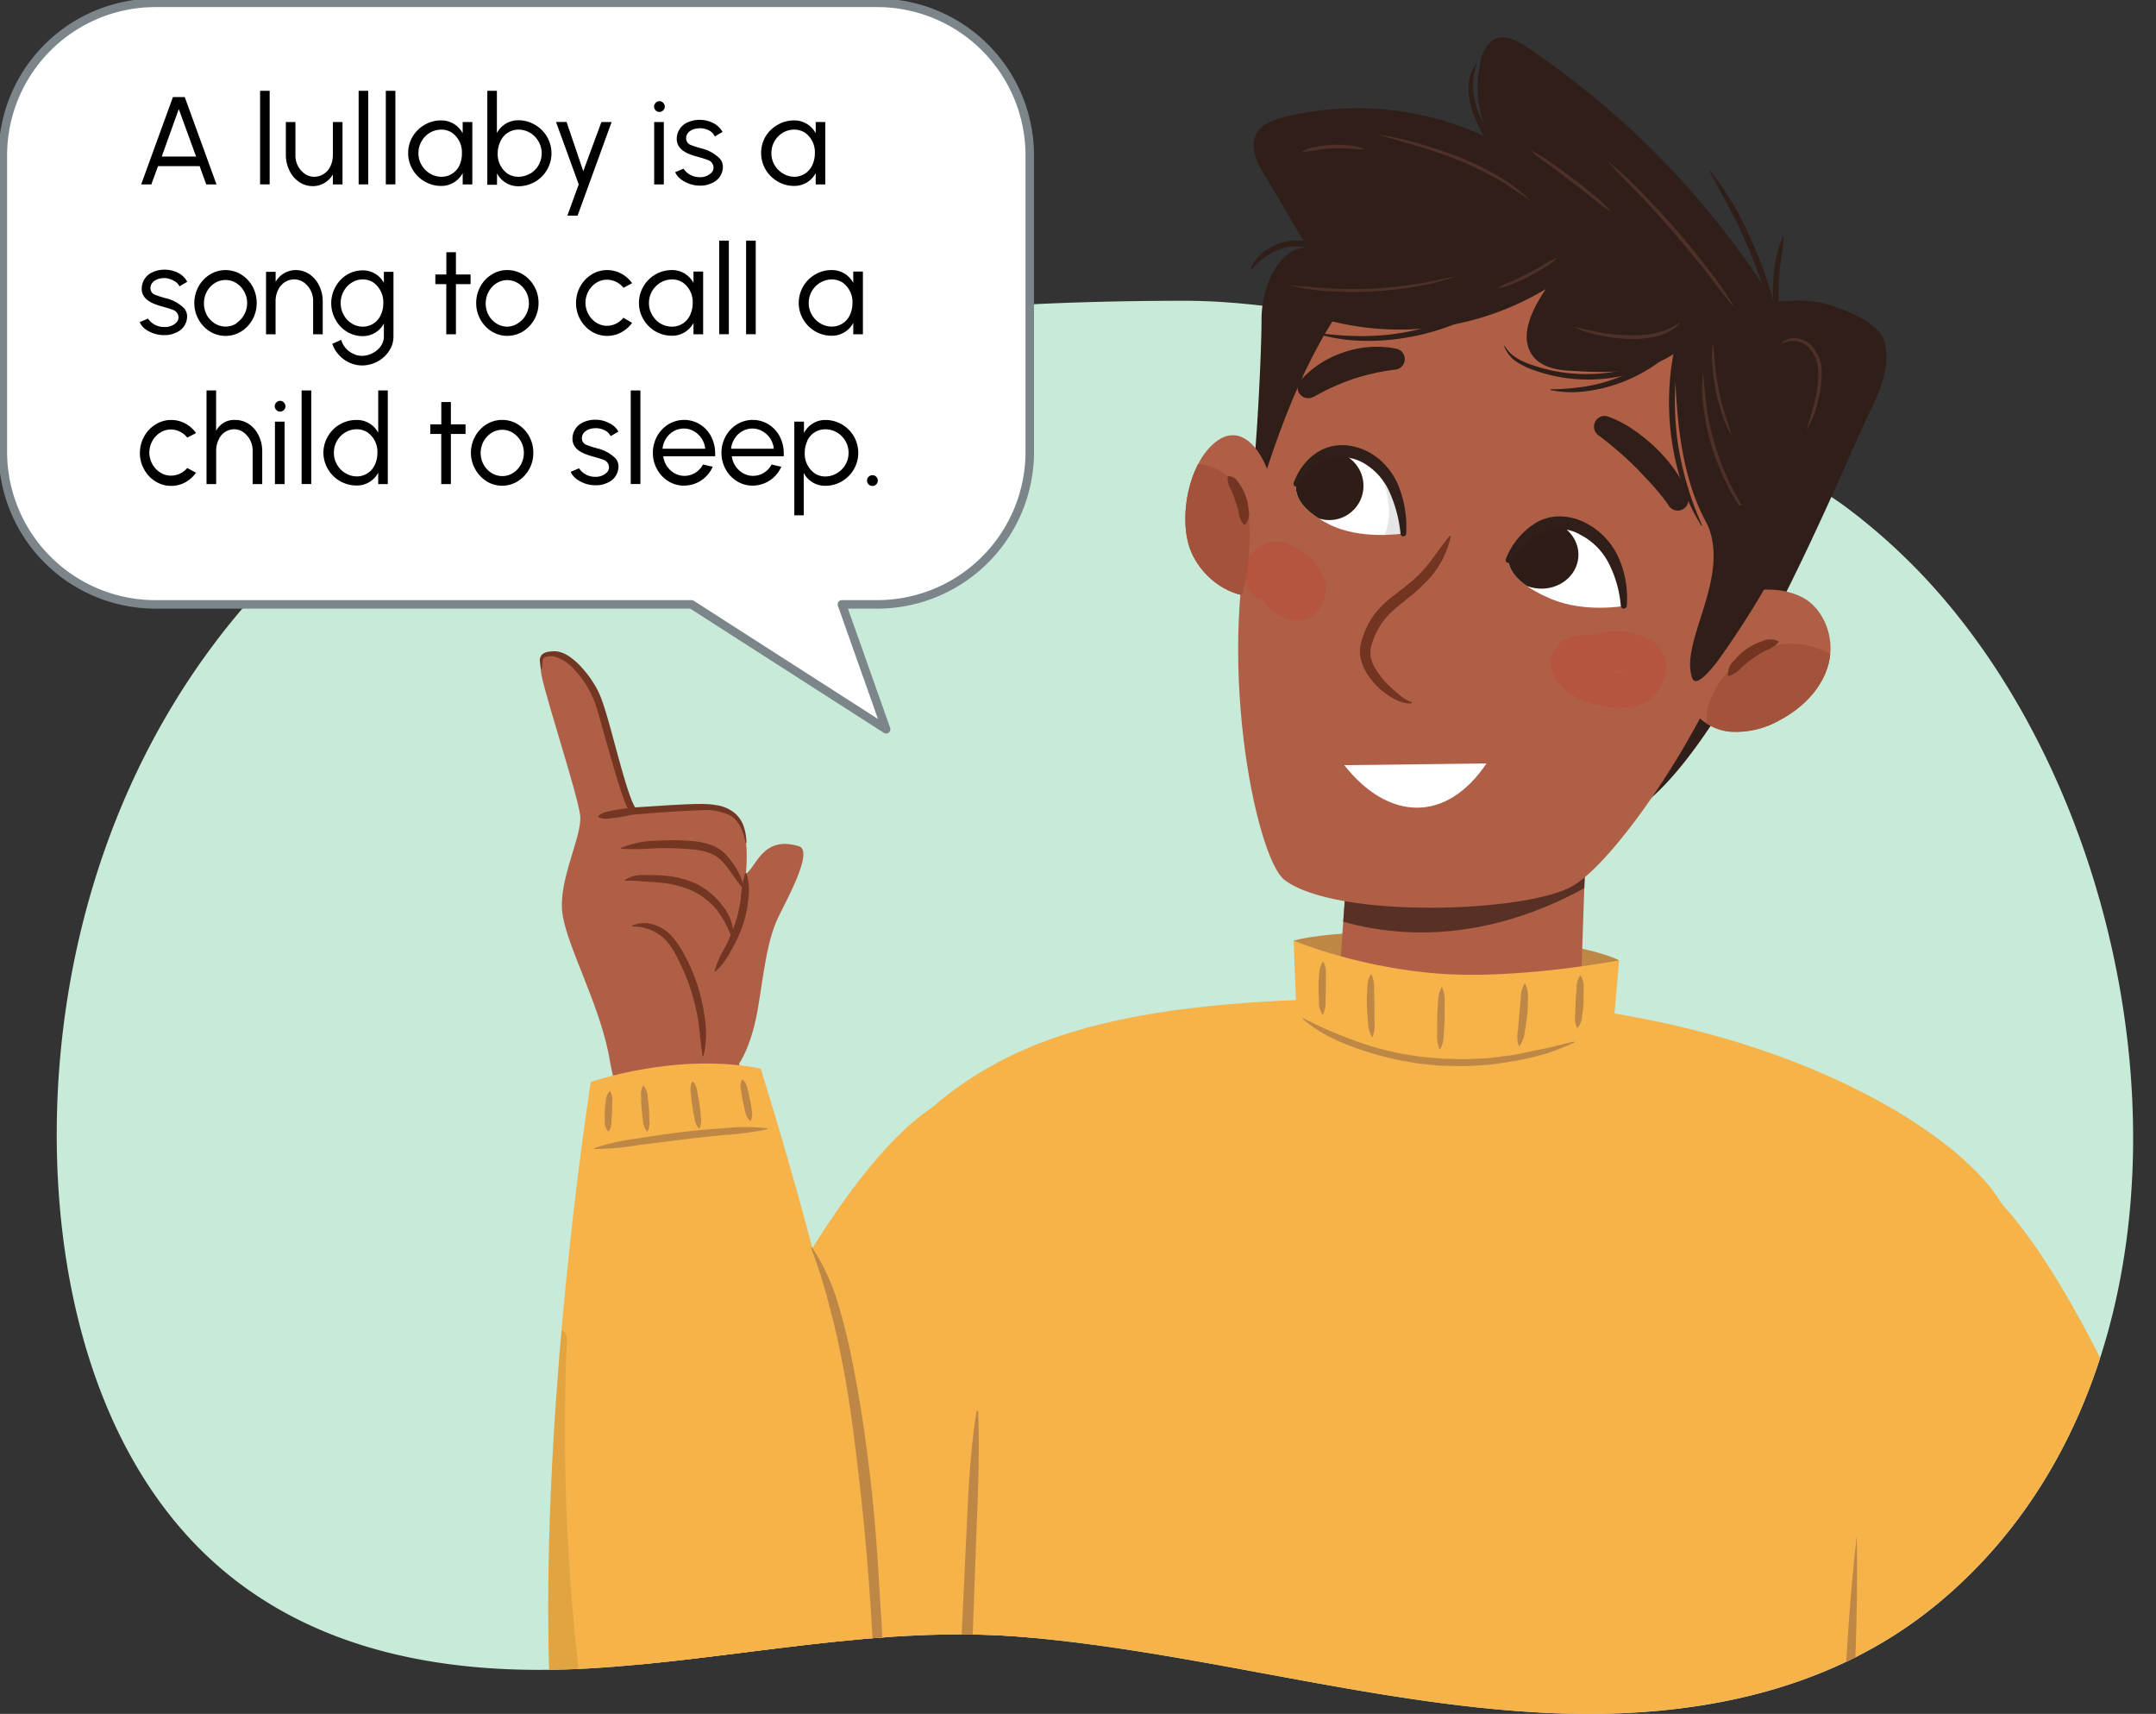 <svg xmlns="http://www.w3.org/2000/svg" xmlns:xlink="http://www.w3.org/1999/xlink" width="380" height="302" viewBox="0 0 380 302"><rect x="0" y="0" width="380" height="302" fill="#333333" stroke="none"/><defs><clipPath id="a"><path d="M72.64,81.45c-40.92,25.77-58.18,66.52-61.86,103-3.39,33.63,3.91,71.7,28.77,92.45C57.65,292,81.32,295.27,103.66,294c25.9-1.49,51.06-7.76,77-5.52,30.53,2.64,60.69,11.7,91.11,13.31,24.08,1.27,49.86-2.68,69.86-19.3,53.09-44.1,39.47-140.24-5.8-184.19a105.54,105.54,0,0,0-10.16-8.71C305.87,74.66,244.37,53,208.85,53c-38.29,0-81.37,3.37-114.45,17.2A147.18,147.18,0,0,0,72.64,81.45Z" fill="#c7ead9"/></clipPath><clipPath id="b"><path d="M237.89,147.66s-1.71,20.31-2,29.52,39.22,16.1,42.6,1.1c.32-9.84,1.12-32.38,1.12-32.38Z" fill="#b05f47"/></clipPath><clipPath id="c"><path d="M134.07,188.29c-14.89-2.94-29.94,2.37-29.94,2.37s-28.28,177.74,25,176.48C171.5,366.13,163,281.37,134.07,188.29Z" fill="#f5b34a"/></clipPath><clipPath id="d"><path d="M298.65,110.14c2.51-4.85,8.24-6.45,13.19-6.24a13.09,13.09,0,0,1,6,1.44c3.42,1.93,5.37,6.45,4.64,10.72-.83,4.83-4.62,8.61-8.69,10.78a15.56,15.56,0,0,1-8.83,2.09,9.16,9.16,0,0,1-7.3-4.88" fill="#b05f47"/></clipPath><clipPath id="e"><path d="M224.07,85.28c-.8-4.63-5.07-12-10.48-6.82-4.09,3.92-5.57,12.05-4.15,17.3,1.51,5.62,7.69,10.46,13.57,9.09" fill="#b05f47"/></clipPath><clipPath id="f"><path d="M286.39,106.75s-7,1.31-13-1.21c-5.46-2.3-7.47-4.79-7.49-6.87,1.06-4.81,6.89-7.79,12.32-5.88C287,96.45,286.39,106.75,286.39,106.75Z" fill="#fff"/></clipPath><clipPath id="g"><path d="M247.34,94s-7.55,1.23-13.1-1.62c-5.07-2.6-6-5.08-5.82-7.08,1.37-4.55,6.7-7,11.77-4.74C248.3,84.72,247.34,94,247.34,94Z" fill="#fff"/></clipPath><clipPath id="h"><rect x="801.09" y="44" width="758" height="372.62" fill="none"/></clipPath></defs><path d="M72.64,81.45c-40.92,25.77-58.18,66.52-61.86,103-3.39,33.63,3.91,71.7,28.77,92.45C57.65,292,81.32,295.27,103.66,294c25.9-1.49,51.06-7.76,77-5.52,30.53,2.64,60.69,11.7,91.11,13.31,24.08,1.27,49.86-2.68,69.86-19.3,53.09-44.1,39.47-140.24-5.8-184.19a105.54,105.54,0,0,0-10.16-8.71C305.87,74.66,244.37,53,208.85,53c-38.29,0-81.37,3.37-114.45,17.2A147.18,147.18,0,0,0,72.64,81.45Z" fill="#c7ead9"/><g clip-path="url(#a)"><path d="M105.21,123c-2.87-7.13-5.78-7.14-7.6-7.74s-2.76.8-2.13,3.89c.86,4.25,6.31,20.82,6.77,24.48S98.31,155.07,99.13,161,106,177.54,107.5,187c.31,1.92,3.22,14.59,4.26,16.27,1.64,2.64,22.2-3.07,22.2-3.07l-3.7-12.79s1.72-2.26,2.92-7.66,1.56-13.08,4-18.14c1.48-3.06,6.28-11.69,3.64-12.49-6.44-2-7.58,3.8-9.35,4.85.82-9.47-1.74-11.75-7.77-11.71-3.54,0-12,.69-12,.69C110.13,141.92,108.07,130.1,105.21,123Z" fill="#b05f47"/><path d="M131.41,148.47c-.38-1.87-1.09-3.8-2.65-4.74a10.07,10.07,0,0,0-5.38-.95c-3.85.14-7.75.43-11.61.74h0a.58.58,0,0,1-.34-.09,1.94,1.94,0,0,1-.57-.63,6.38,6.38,0,0,1-.31-.56c-.18-.37-.33-.73-.48-1.1-.28-.73-.53-1.46-.77-2.19-.48-1.47-.91-2.94-1.34-4.41l-2.5-8.79a18.11,18.11,0,0,0-1.61-4.12,17.86,17.86,0,0,0-2.57-3.58,7.72,7.72,0,0,0-3.44-2.33,3.1,3.1,0,0,0-1.9.14,1.26,1.26,0,0,0-.33.84c0,.37-.06.76-.11,1.14a.1.1,0,0,1-.1.08.12.12,0,0,1-.07-.07c-.06-.38-.12-.76-.16-1.15a1.67,1.67,0,0,1,.3-1.3,2.13,2.13,0,0,1,1.25-.56,6.21,6.21,0,0,1,1.24-.08,5.05,5.05,0,0,1,2.35.9,12,12,0,0,1,1.84,1.55A19.67,19.67,0,0,1,105,121a15.8,15.8,0,0,1,1,2.15c.28.75.51,1.48.74,2.22.9,2.94,1.63,5.9,2.46,8.83.41,1.47.82,2.93,1.28,4.37.23.72.47,1.44.73,2.13a10.21,10.21,0,0,0,.43,1,3.61,3.61,0,0,0,.23.44c.08.13.2.25.17.24l-.37-.09,5.83-.38c2-.11,3.9-.23,5.86-.24a16.18,16.18,0,0,1,3,.22,6.74,6.74,0,0,1,2.86,1.17,5.24,5.24,0,0,1,1.83,2.47,9.62,9.62,0,0,1,.52,2.93.09.09,0,0,1-.08.09A.1.1,0,0,1,131.41,148.47Z" fill="#733623"/><path d="M113,142.78a2.77,2.77,0,0,1-1.8.83c-.61.15-1.24.26-1.87.37s-1.26.17-1.89.22a2.88,2.88,0,0,1-2-.23.11.11,0,0,1,0-.15h0a3,3,0,0,1,1.8-.83c.62-.15,1.25-.26,1.87-.37s1.26-.18,1.9-.23a2.78,2.78,0,0,1,2,.23.12.12,0,0,1,0,.16Z" fill="#733623"/><path d="M131.56,153.91a10.42,10.42,0,0,1,.31,4.67,20.52,20.52,0,0,1-1,4.63,26.64,26.64,0,0,1-2,4.26,12.8,12.8,0,0,1-2.79,3.72.09.09,0,0,1-.13,0,.11.11,0,0,1,0-.08,18.35,18.35,0,0,1,1.85-4.21,34.53,34.53,0,0,0,1.75-4.13,23.58,23.58,0,0,0,1-4.33,22.62,22.62,0,0,1,.76-4.51.08.08,0,0,1,.11-.06A.1.1,0,0,1,131.56,153.91Z" fill="#733623"/><path d="M109.59,149.35a17.4,17.4,0,0,1,6.24-1.21,44,44,0,0,1,6.39.08,13.68,13.68,0,0,1,3.22.71,6.84,6.84,0,0,1,2.8,2,13.55,13.55,0,0,1,3,5.65.1.1,0,0,1-.07.11.11.11,0,0,1-.08,0c-1.46-1.6-2.41-3.45-3.79-4.89a5.9,5.9,0,0,0-2.35-1.54,12.2,12.2,0,0,0-2.92-.58,53,53,0,0,0-6.19-.22,54.2,54.2,0,0,1-6.26.12.08.08,0,0,1-.08-.09A.08.08,0,0,1,109.59,149.35Z" fill="#733623"/><path d="M110.24,155a5.41,5.41,0,0,1,3-.81c1,0,2,0,3.07.05a17.2,17.2,0,0,1,6.11,1.36,12.76,12.76,0,0,1,4.92,4,8.17,8.17,0,0,1,1.9,5.89.08.08,0,0,1-.1.07s0,0-.07-.05a19,19,0,0,0-2.71-5.15,12.52,12.52,0,0,0-4.51-3.46,18.09,18.09,0,0,0-5.64-1.38c-1-.11-2-.13-3-.2a19.48,19.48,0,0,0-3-.13.08.08,0,0,1-.1-.07S110.21,155,110.24,155Z" fill="#733623"/><path d="M111.46,163.08a5.63,5.63,0,0,1,3.78-.16,7.32,7.32,0,0,1,3.25,2.15,15.23,15.23,0,0,1,2.11,3.13,31,31,0,0,1,1.59,3.35,32.32,32.32,0,0,1,1.93,7.15,18,18,0,0,1-.12,7.35.07.07,0,0,1-.1.06s-.06,0-.07-.07c-.4-2.43-.49-4.79-.93-7.14a36.13,36.13,0,0,0-2-6.83,35,35,0,0,0-1.48-3.24,15.4,15.4,0,0,0-1.87-2.93,8,8,0,0,0-6.06-2.65.08.08,0,0,1-.08-.09A.1.1,0,0,1,111.46,163.08Z" fill="#733623"/><path d="M257.2,164.56c-22.12-1.18-29.21,1.2-29.21,1.2s21,9.52,30.26,10.36,27.12-6.9,27.12-6.9S279.33,165.75,257.2,164.56Z" fill="#bf8745"/><path d="M258.25,176.12c60.87,1.59,96.41,29.78,96.06,40.83s-211.68,1.87-199.52-12.2C172.84,183.85,192.58,174.4,258.25,176.12Z" fill="#f5b34a"/><path d="M237.89,147.66s-1.71,20.31-2,29.52,39.22,16.1,42.6,1.1c.32-9.84,1.12-32.38,1.12-32.38Z" fill="#b05f47"/><g clip-path="url(#b)"><path d="M232.43,139.42c2.18.15,56.47-.07,56.47-.07l-1.12,11.42s-27.73,24.08-60.63,8C222.84,154.91,232.43,139.42,232.43,139.42Z" fill="#593025"/></g><path d="M228.52,179,228,165.76a92.42,92.42,0,0,0,25.52,5.8c14.08,1.07,31.86-2.34,31.86-2.34l-1.52,17.3S264.05,193,253.48,192,228.52,179,228.52,179Z" fill="#f5b34a"/><path d="M164.59,195C136.71,212.16,85,328.28,122,361.58s84.31-148.94,84.31-148.94S192.48,177.75,164.59,195Z" fill="#f5b34a"/><path d="M167.31,396.63c-1.17-15.35,5.31-191.29,5.31-191.29l159.14,11.08L321.54,397.13S254.86,413.76,167.31,396.63Z" fill="#f5b34a"/><path d="M229.89,179.51a77.07,77.07,0,0,0,11.34,4.71,51.8,51.8,0,0,0,12,2.23c1,.15,2,.1,3.06.15a28.4,28.4,0,0,0,3.06,0l3.07-.15c1-.1,2-.26,3-.39,2-.18,4-.76,6-1.12s4-1,6-1.39h0a.08.08,0,0,1,.1.07.09.09,0,0,1,0,.08q-1.43.65-2.88,1.2a22.37,22.37,0,0,1-3,1,51.2,51.2,0,0,1-6.12,1.29c-1,.14-2.07.32-3.1.43l-3.13.2a27.24,27.24,0,0,1-3.13,0c-1.05,0-2.1,0-3.14-.11l-3.12-.32-3.09-.54a52.36,52.36,0,0,1-6.06-1.58c-4-1.29-7.91-2.92-11.09-5.69a.08.08,0,0,1,.09-.13Z" fill="#bf8745"/><path d="M233.28,169.54a4.12,4.12,0,0,1,.41,2.32c0,.76,0,1.52,0,2.28l-.07,2.29a4.26,4.26,0,0,1-.45,2.3.09.09,0,0,1-.13,0l0,0a4.14,4.14,0,0,1-.57-2.3c-.06-.77-.07-1.54-.07-2.31s0-1.55.11-2.31a4,4,0,0,1,.62-2.29.1.1,0,0,1,.14,0A0,0,0,0,1,233.28,169.54Z" fill="#bf8745"/><path d="M241.75,171.73a5.86,5.86,0,0,1,.43,2.76l.07,2.72,0,2.73a6.07,6.07,0,0,1-.32,2.77.09.09,0,0,1-.12,0,.08.08,0,0,1,0,0,5.67,5.67,0,0,1-.7-2.71c-.1-.92-.15-1.84-.19-2.77s0-1.85.07-2.77a5.38,5.38,0,0,1,.59-2.74.09.09,0,0,1,.13,0Z" fill="#bf8745"/><path d="M254.19,174a5.51,5.51,0,0,1,.43,2.73c0,.91,0,1.82,0,2.72s-.09,1.81-.16,2.71a5.83,5.83,0,0,1-.6,2.7.1.1,0,0,1-.13,0l0,0a5.75,5.75,0,0,1-.42-2.74c0-.9,0-1.81,0-2.71s.08-1.81.16-2.71a5.45,5.45,0,0,1,.6-2.7.09.09,0,0,1,.13,0Z" fill="#bf8745"/><path d="M278.6,171.91a3.66,3.66,0,0,1,.51,2.32c0,.78,0,1.55,0,2.32s-.13,1.54-.25,2.31a3.82,3.82,0,0,1-.77,2.24.11.11,0,0,1-.15,0l0,0a4.2,4.2,0,0,1-.32-2.33l.09-2.28c.06-.76.1-1.52.17-2.28a3.92,3.92,0,0,1,.6-2.28.11.11,0,0,1,.15,0S278.59,171.91,278.6,171.91Z" fill="#bf8745"/><path d="M268.83,173.36a5,5,0,0,1,.45,2.78c0,.93,0,1.85-.12,2.78s-.22,1.84-.4,2.75a5.27,5.27,0,0,1-.95,2.65.11.11,0,0,1-.14,0l0-.05a5.67,5.67,0,0,1-.13-2.79l.24-2.71.26-2.71a5.32,5.32,0,0,1,.65-2.72.1.1,0,0,1,.14,0S268.83,173.35,268.83,173.36Z" fill="#bf8745"/><path d="M134.07,188.29c-14.89-2.94-29.94,2.37-29.94,2.37s-28.28,177.74,25,176.48C171.5,366.13,163,281.37,134.07,188.29Z" fill="#f5b34a"/><g clip-path="url(#c)"><path d="M99.91,236a372,372,0,0,0,6,84.33c2.41,12.77,5.17,26.64,13.56,36.31,9.86,11.35,23.21,9.37,36.79,8.19,5.44-.48,5.59,8.91.37,10.06-14.09,3.12-29.43,3.55-40.55-6.55-10.3-9.35-14.75-23.45-17.42-37.45a291.58,291.58,0,0,1-2-95C97,233.65,100,233.76,99.91,236Z" fill="#4d3706" opacity="0.12"/></g><path d="M143.19,219.92a36.71,36.71,0,0,1,4.52,9.81,105.83,105.83,0,0,1,2.57,10.47c1.41,7,2.42,14.14,3.23,21.26s1.26,14.26,1.66,21.4a155.22,155.22,0,0,1,.16,21.46.12.12,0,0,1-.13.11.13.13,0,0,1-.11-.11c-.9-7.12-1.17-14.24-1.65-21.35s-1.09-14.22-1.9-21.3-1.65-14.15-3-21.13c-.65-3.5-1.45-7-2.36-10.38A90.08,90.08,0,0,0,143,220a.12.12,0,0,1,.06-.16A.14.14,0,0,1,143.19,219.92Z" fill="#bf8745"/><path d="M135.19,199a51.75,51.75,0,0,1-7.6,1c-2.53.26-5.06.53-7.59.84s-5,.63-7.58.95a46.26,46.26,0,0,1-7.64.67.1.1,0,0,1-.08-.09.09.09,0,0,1,.06-.07,39.7,39.7,0,0,1,7.49-1.67c2.52-.42,5.06-.78,7.6-1.1s5.09-.55,7.64-.72a34.69,34.69,0,0,1,7.69,0,.08.08,0,0,1,.07.1S135.22,199,135.19,199Z" fill="#bf8745"/><path d="M107.54,192.33a2.53,2.53,0,0,1,.35,1.79c0,.58,0,1.16,0,1.74l-.13,1.73a2.92,2.92,0,0,1-.45,1.74.1.1,0,0,1-.14,0h0a2.36,2.36,0,0,1-.57-1.77,17.83,17.83,0,0,1,0-1.79c0-.59.09-1.18.18-1.77a2.46,2.46,0,0,1,.68-1.71.11.11,0,0,1,.16,0Z" fill="#bf8745"/><path d="M113.43,191.34a3,3,0,0,1,.73,2c.1.67.16,1.34.22,2s.07,1.34.07,2a3.54,3.54,0,0,1-.29,2,.09.09,0,0,1-.13,0l0,0a3.11,3.11,0,0,1-.72-2c-.1-.67-.16-1.35-.22-2s-.08-1.33-.09-2a3.39,3.39,0,0,1,.3-2,.1.1,0,0,1,.14,0Z" fill="#bf8745"/><path d="M122.13,190.58a3.34,3.34,0,0,1,.8,2c.15.68.25,1.36.36,2.05s.17,1.38.22,2.07a3.54,3.54,0,0,1-.22,2.13.09.09,0,0,1-.13,0l0,0a3.52,3.52,0,0,1-.79-2c-.14-.68-.25-1.36-.36-2s-.18-1.37-.23-2.06a3.43,3.43,0,0,1,.22-2.14.11.11,0,0,1,.14,0S122.13,190.57,122.13,190.58Z" fill="#bf8745"/><path d="M130.91,190.23a2.68,2.68,0,0,1,.86,1.72c.17.59.29,1.19.42,1.8s.22,1.21.29,1.82a2.85,2.85,0,0,1-.15,1.91.1.1,0,0,1-.14,0h0a2.86,2.86,0,0,1-.86-1.71c-.16-.6-.29-1.2-.42-1.8s-.22-1.21-.29-1.82a2.67,2.67,0,0,1,.15-1.91.09.09,0,0,1,.14,0Z" fill="#bf8745"/><path d="M348,207.68c26.08,18.95,74.89,147.23,30.9,169-33.05,16.35-72.67-154-72.67-154S321.91,188.74,348,207.68Z" fill="#f5b34a"/><path d="M324.47,329.7c-.19-9.87.13-19.73.57-29.58s1.1-19.69,2.22-29.51c.19,9.88-.13,19.74-.57,29.59S325.58,319.88,324.47,329.7Z" fill="#bf8745"/><path d="M172.4,248.72c.33,7.91-.11,15.78-.39,23.66L171.15,296,170,319.66c-.39,7.88-.66,15.77-1.88,23.61a.12.12,0,0,1-.14.1.12.12,0,0,1-.1-.12c-.28-7.91.09-15.78.39-23.66l.86-23.65,1.1-23.63c.41-7.88.6-15.77,1.89-23.61a.12.12,0,0,1,.14-.1A.14.14,0,0,1,172.4,248.72Z" fill="#bf8745"/></g><path d="M220.54,86.26c1-7.07,1.81-24.41,1.81-30.05s3-12.67,8.12-12.59l-7.72-13c-1.2-2-2.44-4.57-1.41-6.82.87-1.9,2.95-2.66,4.82-3.12a53.57,53.57,0,0,1,36.52,3.82,19.86,19.86,0,0,1-1.77-13.44,6.15,6.15,0,0,1,2.17-3.95c1.85-1.21,4.1-.09,5.87,1.08a150.44,150.44,0,0,1,43.68,45c3.24-.27,6.54-.46,9.61.48s8.93,3.14,9.89,6.48c1.19,4.16-.75,8.73-2.71,12.71-4.39,8.88-25.19,60.92-42.16,70.48Z" fill="#301e19"/><path d="M307,109.46c-5.37,17.68-21.71,41.68-29.61,46.54s-41.86,6-51-.95c-5.13-3.92-12.58-40.6-4.79-66.9,9.7-32.78,25-58.75,58-50.51S316.55,78,307,109.46Z" fill="#b05f47"/><path d="M255.69,94.57a16.28,16.28,0,0,1-4.9,8.52c-2.35,2.41-5.25,4-7,6.38a13.17,13.17,0,0,0-2,4,4.73,4.73,0,0,0,.44,4A14.61,14.61,0,0,0,245,121a23,23,0,0,0,1.75,1.52,7.15,7.15,0,0,0,2,1.19h0a.12.12,0,0,1,.08.15.15.15,0,0,1-.1.09,4.81,4.81,0,0,1-2.49-.56,11.75,11.75,0,0,1-2.16-1.29,12.32,12.32,0,0,1-3.38-3.82,7.65,7.65,0,0,1-.93-2.54,6,6,0,0,1,.21-2.79,14.62,14.62,0,0,1,2.21-4.63,17.58,17.58,0,0,1,3.65-3.52c1.28-1,2.54-1.93,3.68-3,2.33-2.08,3.83-4.77,5.93-7.32a.12.12,0,0,1,.17,0A.15.15,0,0,1,255.69,94.57Z" fill="#733522"/><path d="M262,134.53c-7.07,10.5-17.27,10.18-25.07.3Z" fill="#fff"/><path d="M283.38,73.39a18.91,18.91,0,0,1,4.6,2.39,30,30,0,0,1,3.9,3.19,26.64,26.64,0,0,1,3.31,3.85,15,15,0,0,1,2.34,4.81,1.88,1.88,0,0,1-3.37,1.53l-.1-.16a35.14,35.14,0,0,0-2.6-3.28c-1-1.09-2-2.16-3-3.21a64.4,64.4,0,0,0-6.66-5.76l-.1-.07a1.88,1.88,0,0,1,1.72-3.29Z" fill="#301e19"/><path d="M229.12,67.14a17.5,17.5,0,0,1,7.77-5.07,17.7,17.7,0,0,1,9.26-.62,1.87,1.87,0,0,1-.14,3.67H246a39.47,39.47,0,0,0-7.48,1.65,41.37,41.37,0,0,0-7,3.17l-.05,0a1.87,1.87,0,0,1-2.33-2.84Z" fill="#301e19"/><path d="M298.65,110.14c2.51-4.85,8.24-6.45,13.19-6.24a13.09,13.09,0,0,1,6,1.44c3.42,1.93,5.37,6.45,4.64,10.72-.83,4.83-4.62,8.61-8.69,10.78a15.56,15.56,0,0,1-8.83,2.09,9.16,9.16,0,0,1-7.3-4.88" fill="#b05f47"/><g clip-path="url(#d)"><path d="M322.58,115.28c-7.06-4.28-17.61-.87-21.07,7.9a9.19,9.19,0,0,0-.65,4.43,6.62,6.62,0,0,0,2.75,6.68c2.82,1.7,6.31.36,8.06-2.66a8.29,8.29,0,0,1,7.88-4.2C325.52,127.66,327.29,118.12,322.58,115.28Z" fill="#a3523b"/></g><path d="M224.07,85.28c-.8-4.63-5.07-12-10.48-6.82-4.09,3.92-5.57,12.05-4.15,17.3,1.51,5.62,7.69,10.46,13.57,9.09" fill="#b05f47"/><g clip-path="url(#e)"><path d="M220.19,92.43a12.23,12.23,0,0,0-2.41-7.1c-2.79-3.63-8.17-4.85-12-1.91-4.46,3.38-3.95,10.46.86,12.38l.12.24c.06.24.13.56.19.85a7.11,7.11,0,0,0,1.16,5.75,5.43,5.43,0,0,0,5.28,3.08c1.8-.19,4.55,2.36,5.18.47A41.5,41.5,0,0,0,220.19,92.43Z" fill="#a3523b"/></g><path d="M304.55,119a3.3,3.3,0,0,1,1.17-2.68,11.42,11.42,0,0,1,2.15-2,10.58,10.58,0,0,1,2.61-1.29,3.34,3.34,0,0,1,2.93-.06.15.15,0,0,1,.06.21l0,0a5.71,5.71,0,0,1-2.29,1.45A17.49,17.49,0,0,0,309,116a21.11,21.11,0,0,0-2,1.55,4.91,4.91,0,0,1-2.24,1.56.18.18,0,0,1-.2-.11Z" fill="#733522"/><path d="M216.55,83.9c1.13.06,1.53.85,2,1.51a9,9,0,0,1,1.08,2.2,9.43,9.43,0,0,1,.46,2.4,2.68,2.68,0,0,1-.62,2.41.17.17,0,0,1-.24,0h0a3.69,3.69,0,0,1-.89-2.14,20.53,20.53,0,0,0-.6-2c-.22-.66-.46-1.31-.75-2a3.49,3.49,0,0,1-.61-2.22h0A.17.17,0,0,1,216.55,83.9Z" fill="#733522"/><path d="M234.09,56.45a49.87,49.87,0,0,0,38.35-5.51c-2.22,3.34-4.54,7.77-2.68,11.16,1.33,2.44,4.26,3.08,6.9,3.23,5.43.3,12.62.85,18.38-3,.67,3-1.29,30.79,14.33,38.22,0,0,16.41-38.55-12.89-58.7C251.51,11,234.09,56.45,234.09,56.45Z" fill="#301e19"/><path d="M290.87,112.75a12.78,12.78,0,0,0-10.15-.91,10.08,10.08,0,0,0-5.27,1.07,4.78,4.78,0,0,0-1.54,6.2c2.27,4.63,10.39,6.59,14.87,5.18C293.62,122.77,295.75,115.41,290.87,112.75Zm-6.35,5.68a.43.43,0,0,0,0-.11l.91,0c.42,0,1,0,1.52.06-.45,0-.9.1-1.42.09C285.21,118.5,284.87,118.47,284.52,118.43Z" fill="#bd4a38" opacity="0.43"/><path d="M227.9,96.21c-2.29-1.13-5-1.12-7,1.09a5.8,5.8,0,0,0-.37,7.33,2.37,2.37,0,0,0,1.83.92c2.25,3.35,7.32,5.65,10.06,1.89C235.86,102.76,231.55,98,227.9,96.21Z" fill="#bd4a38" opacity="0.43"/><path d="M311.57,53.06c-.61-2-1.33-4-2.07-6s-1.57-3.9-2.43-5.82c-1.73-3.85-3.85-7.47-5.86-11.21l.11-.08A53,53,0,0,1,308,40.86c.93,1.92,1.75,3.88,2.51,5.87s1.4,4,2,6.07Z" fill="#301e19"/><path d="M312.58,53.77a28.29,28.29,0,0,1,.13-6.17,18,18,0,0,1,1.57-5.94l.13,0c-.12,2.07-.58,4-.73,6a52.22,52.22,0,0,0-.17,6Z" fill="#301e19"/><path d="M294.57,62.06a28.4,28.4,0,0,1-4.69,3.39,27.74,27.74,0,0,1-5.28,2.36A27.38,27.38,0,0,1,279,69a18.41,18.41,0,0,1-5.74-.27v-.13a41.91,41.91,0,0,0,5.63-.42,27.26,27.26,0,0,0,5.43-1.33,30.77,30.77,0,0,0,5.09-2.33A32.74,32.74,0,0,0,294,61.36Z" fill="#301e19"/><path d="M263.8,53.31a42.49,42.49,0,0,1-7.44,3.82,41.86,41.86,0,0,1-8.06,2.29,40.92,40.92,0,0,1-8.34.63,30.54,30.54,0,0,1-8.23-1.35l0-.13a54.08,54.08,0,0,0,8.21.65,42.05,42.05,0,0,0,8.15-.76A45.62,45.62,0,0,0,256,56.18a47.29,47.29,0,0,0,7.33-3.66Z" fill="#301e19"/><path d="M290.9,64.73a30,30,0,0,1-6.72,1.83,28.94,28.94,0,0,1-7,.19,28.06,28.06,0,0,1-6.79-1.51,12.84,12.84,0,0,1-3.16-1.54,5.59,5.59,0,0,1-2.14-2.76l.12,0c1.14,2,3.31,2.92,5.44,3.57a27.67,27.67,0,0,0,6.61,1.31,30.28,30.28,0,0,0,6.73-.23,32.13,32.13,0,0,0,6.53-1.68Z" fill="#301e19"/><path d="M295.91,62.3a51.54,51.54,0,0,0-.24,15.42A56.55,56.55,0,0,0,300,92.58l-.12.06a31.92,31.92,0,0,1-3.36-7.11A46.6,46.6,0,0,1,294.18,70a46,46,0,0,1,.81-7.85Z" fill="#301e19"/><path d="M231.45,44a8.35,8.35,0,0,0-5.93-.05,9.8,9.8,0,0,0-2.69,1.47,17.72,17.72,0,0,0-2.33,2.12l-.12-.07a6.87,6.87,0,0,1,1.92-2.7A10,10,0,0,1,225.18,43a8.81,8.81,0,0,1,3.33-.64,7.54,7.54,0,0,1,3.33.75Z" fill="#301e19"/><path d="M264.4,28.71c-.89-1.3-1.75-2.63-2.51-4a31.71,31.71,0,0,1-2.06-4.27,13.8,13.8,0,0,1-1-4.72,7.74,7.74,0,0,1,1.34-4.57l.11.06a12.23,12.23,0,0,0,.42,8.87,41.72,41.72,0,0,0,2.05,4.13c.77,1.35,1.53,2.69,2.38,4Z" fill="#301e19"/><path d="M269.79,26.49a24.07,24.07,0,0,1,3.8,2.31q1.83,1.27,3.61,2.61t3.47,2.79a25.31,25.31,0,0,1,3.24,3.06,0,0,0,0,1,0,.06h0a37,37,0,0,1-3.55-2.67c-1.15-.92-2.32-1.83-3.5-2.71s-2.35-1.79-3.54-2.66a34.06,34.06,0,0,1-3.52-2.72s0,0,0-.06Z" fill="#4d3028"/><path d="M229.55,26.68a7.13,7.13,0,0,1,2.63-.85,18.25,18.25,0,0,1,5.52-.22,7.39,7.39,0,0,1,2.69.66,0,0,0,0,1,0,.05,0,0,0,0,1,0,0,20.29,20.29,0,0,1-2.72-.15,21.94,21.94,0,0,0-2.69,0,24,24,0,0,0-2.68.23,17.19,17.19,0,0,1-2.7.35,0,0,0,0,1,0,0S229.54,26.68,229.55,26.68Z" fill="#4d3028"/><path d="M305.54,54.05c-1.82-2.14-3.46-4.4-5.19-6.59S296.83,43.11,295,41s-3.69-4.2-5.62-6.23-3.91-4-5.79-6.07c0,0,0-.05,0-.06h.05a64.07,64.07,0,0,1,6.15,5.73q2.93,3,5.7,6.19t5.32,6.53A60.64,60.64,0,0,1,305.6,54a0,0,0,0,1,0,.06S305.55,54.07,305.54,54.05Z" fill="#4d3028"/><path d="M313.89,60.57a3.13,3.13,0,0,1,2.49-1,4.19,4.19,0,0,1,2.56,1,6.78,6.78,0,0,1,2.16,4.89,20.61,20.61,0,0,1-.69,5.28,17,17,0,0,1-1.94,4.92s0,0-.05,0,0,0,0,0c.5-1.69,1.05-3.33,1.44-5a19.42,19.42,0,0,0,.6-5.12,6.18,6.18,0,0,0-1.88-4.48,4,4,0,0,0-4.62-.44,0,0,0,0,1-.06,0A0,0,0,0,1,313.89,60.57Z" fill="#4d3028"/><path d="M257.08,48.53a36.68,36.68,0,0,1-7.3,1.92,69.93,69.93,0,0,1-7.51.89,68.27,68.27,0,0,1-7.57,0,37.71,37.71,0,0,1-7.47-1.08s0,0,0,0,0,0,0,0c2.52.18,5,.46,7.5.58a69.31,69.31,0,0,0,7.49,0,71.26,71.26,0,0,0,7.45-.8c2.47-.4,4.9-1,7.38-1.43a.05.05,0,0,1,.05,0S257.1,48.52,257.08,48.53Z" fill="#4d3028"/><path d="M274.46,45.4a9.61,9.61,0,0,1-2.4,1.86c-.86.53-1.73,1-2.63,1.5s-1.83.86-2.76,1.24a9.74,9.74,0,0,1-2.91.84s0,0,0,0,0,0,0,0a18.08,18.08,0,0,1,2.7-1.3c.92-.4,1.81-.84,2.69-1.3s1.77-.91,2.63-1.41a16.82,16.82,0,0,1,2.65-1.42s0,0,0,0S274.46,45.39,274.46,45.4Z" fill="#4d3028"/><path d="M296.08,57a7.94,7.94,0,0,1-4.31,2.31,19.74,19.74,0,0,1-4.9.43A31.91,31.91,0,0,1,282,59.1a16.45,16.45,0,0,1-4.63-1.52,0,0,0,0,1,0,0s0,0,0,0c1.6.32,3.14.74,4.72,1a30.73,30.73,0,0,0,4.78.48,18.85,18.85,0,0,0,4.75-.33,13.71,13.71,0,0,0,4.38-1.8s.05,0,.06,0A0,0,0,0,1,296.08,57Z" fill="#4d3028"/><path d="M301.9,60.44c.24,1.4.26,2.78.41,4.16a40.56,40.56,0,0,0,.64,4.12,40.51,40.51,0,0,0,1,4c.41,1.33.89,2.62,1.24,4a.05.05,0,0,1,0,0l0,0a16.46,16.46,0,0,1-1.71-3.86,41.05,41.05,0,0,1-1.09-4.09,37.31,37.31,0,0,1-.57-4.19,15.37,15.37,0,0,1,.09-4.23.05.05,0,0,1,.05,0S301.9,60.42,301.9,60.44Z" fill="#4d3028"/><path d="M300.19,66c.25,2.19.38,4.37.73,6.53a41.75,41.75,0,0,0,1.52,6.36,41.88,41.88,0,0,0,2.38,6.1c1,2,2.06,3.84,3.13,5.77,0,0,0,0,0,.06a0,0,0,0,1-.05,0,26.11,26.11,0,0,1-3.59-5.57,45,45,0,0,1-2.5-6.15,43.54,43.54,0,0,1-1.46-6.47,25.33,25.33,0,0,1-.23-6.62,0,0,0,0,1,.05,0S300.19,66,300.19,66Z" fill="#4d3028"/><path d="M269.52,35.21c-2-1.37-4-2.75-6.1-3.94a53,53,0,0,0-6.56-3.09c-2.24-.91-4.54-1.69-6.86-2.39s-4.68-1.29-7-2.07a0,0,0,0,1,0,0s0,0,0,0a49.78,49.78,0,0,1,7.14,1.6c2.35.67,4.67,1.43,7,2.33a51.45,51.45,0,0,1,6.6,3.2,26.5,26.5,0,0,1,5.87,4.38,0,0,0,0,1,0,.06Z" fill="#4d3028"/><path d="M286.39,106.75s-7,1.31-13-1.21c-5.46-2.3-7.47-4.79-7.49-6.87,1.06-4.81,6.89-7.79,12.32-5.88C287,96.45,286.39,106.75,286.39,106.75Z" fill="#fff"/><g clip-path="url(#f)"><ellipse cx="271.59" cy="97.67" rx="6.05" ry="6.6" transform="translate(155.09 361.73) rotate(-85.97)" fill="#2e1d16"/><path d="M278.36,92.38a10.56,10.56,0,0,1,4,1.65.68.68,0,0,1,.28-.25.47.47,0,0,1,.06-.09.84.84,0,0,1,1.17,0,37.58,37.58,0,0,1,6.21,9.61,1,1,0,0,1-.41,1.35,1,1,0,0,1-.87,0c.13.46.26.93.38,1.39.29,1.12.54,2.25.78,3.38a7.37,7.37,0,0,1,.16,3.55,1.43,1.43,0,0,1-2.74-.09c0-.18-.08-.36-.11-.53a1,1,0,0,1-1.57-.72,20.75,20.75,0,0,1,.3-2.2,12.84,12.84,0,0,0-.11-2.32c-.11-1.08-.24-2.16-.4-3.23a22.49,22.49,0,0,0-.95-2.72c-1.31-3-3.68-6.19-6.73-7.69C277.14,93.19,277.71,92.25,278.36,92.38Z" opacity="0.1"/></g><path d="M265.43,98.44A13.15,13.15,0,0,1,270.9,92,8.55,8.55,0,0,1,275.29,91a10.15,10.15,0,0,1,4.29,1.21,12.58,12.58,0,0,1,5.8,6.31,17.3,17.3,0,0,1,1.34,8.23.53.53,0,0,1-.56.49.54.54,0,0,1-.49-.48v0a20.28,20.28,0,0,0-2.05-7.36,11.59,11.59,0,0,0-5.06-5.16,7.26,7.26,0,0,0-6.74-.34,14.52,14.52,0,0,0-5.45,5.08l0,0a.53.53,0,0,1-.73.15A.54.54,0,0,1,265.43,98.44Z" fill="#301e19"/><path d="M247.34,94s-7.55,1.23-13.1-1.62c-5.07-2.6-6-5.08-5.82-7.08,1.37-4.55,6.7-7,11.77-4.74C248.3,84.72,247.34,94,247.34,94Z" fill="#fff"/><g clip-path="url(#g)"><ellipse cx="234.28" cy="85.62" rx="6.04" ry="6.05" transform="translate(1.65 175.62) rotate(-41.23)" fill="#2e1d16"/><path d="M243.64,81.71a11.26,11.26,0,0,1,3.88,8.34c0,.32,0,.65,0,1a.77.77,0,0,1,.47.55,14.73,14.73,0,0,1,.36,2.09,3.93,3.93,0,0,1-.13,1.13,2,2,0,0,1-.26.62,1.66,1.66,0,0,1-.66.6.92.92,0,0,1-.87,0c-.18.41-.37.82-.58,1.22C245.44,98,245,99,244,99.14a1.26,1.26,0,0,1-1.49-.91,3,3,0,0,1,.7-2.16,11.15,11.15,0,0,0,.85-1.82,12.86,12.86,0,0,0,.77-4,17.25,17.25,0,0,0-2.06-7.73C242.57,82,243.14,81.3,243.64,81.71Z" opacity="0.1"/></g><path d="M228,85.11a11.53,11.53,0,0,1,2-3.49,9.22,9.22,0,0,1,3.33-2.53,8.41,8.41,0,0,1,4.26-.59,10.85,10.85,0,0,1,4,1.35,12.07,12.07,0,0,1,5.12,6.35A19.36,19.36,0,0,1,247.84,94a.5.5,0,0,1-1,0v0A23.26,23.26,0,0,0,245,86.92a11.07,11.07,0,0,0-4.47-5.21,7.89,7.89,0,0,0-6.45-.79,10.67,10.67,0,0,0-5.16,4.59l0,0a.51.51,0,0,1-.91-.44Z" fill="#301e19"/><path d="M300.53,91.57c5.1,9.63-4.65,21.4-2.26,27.93.52,1.41,2.31-.23,4.46-3a165.5,165.5,0,0,0,9.78-15.37S313.85,82.4,300.53,91.57Z" fill="#301e19"/><path d="M154.68.5H27.32A26.9,26.9,0,0,0,.5,27.32V79.68A26.9,26.9,0,0,0,27.32,106.5h94.56l34.3,22-7.79-22h6.29A26.9,26.9,0,0,0,181.5,79.68V27.32A26.9,26.9,0,0,0,154.68.5Z" fill="#fff" stroke="#7b858a" stroke-linecap="round" stroke-linejoin="round" stroke-width="1.5"/><path d="M32.56,17.1l5.6,15.4H36.35l-1.16-3.22H27.85L26.67,32.5H24.88l5.6-15.4Zm2,10.48-3.05-8.36-3,8.36Z"/><path d="M45.84,16h1.69V32.49H45.84Z"/><path d="M52.07,21.5v5.82a3.92,3.92,0,0,0,1.65,3.31,3,3,0,0,0,1.7.52,3.16,3.16,0,0,0,2.84-1.91,4.53,4.53,0,0,0,.41-1.92V21.5h1.7v11h-1.7V30.73a4.07,4.07,0,0,1-3.48,2.07,4.34,4.34,0,0,1-2.48-.74,5.09,5.09,0,0,1-1.69-2,6.22,6.22,0,0,1-.64-2.72V21.5Z"/><path d="M63.21,16H64.9V32.49H63.21Z"/><path d="M68,16h1.69V32.49H68Z"/><path d="M83.25,32.5h-1.7v-2a4.24,4.24,0,0,1-3.82,2.26,5.61,5.61,0,0,1-2.9-.79,5.7,5.7,0,0,1-2.11-2.11A5.6,5.6,0,0,1,71.94,27a5.68,5.68,0,0,1,.78-2.92A5.77,5.77,0,0,1,74.83,22a5.6,5.6,0,0,1,2.9-.78,4.24,4.24,0,0,1,3.82,2.26V21.5h1.7ZM81,29.09A4.81,4.81,0,0,0,81.41,27a4.21,4.21,0,0,0-1.74-3.61,3.48,3.48,0,0,0-1.92-.55,4,4,0,0,0-2,.56,4.17,4.17,0,0,0-2,3.6,3.93,3.93,0,0,0,.56,2.08,4.15,4.15,0,0,0,1.49,1.51,3.93,3.93,0,0,0,2,.56A3.47,3.47,0,0,0,81,29.09Z"/><path d="M94.3,22a5.79,5.79,0,0,1,2.12,7.92,5.86,5.86,0,0,1-5,2.9,4.23,4.23,0,0,1-3.82-2.26v2H85.89V16h1.69v7.45a4.23,4.23,0,0,1,3.82-2.26A5.66,5.66,0,0,1,94.3,22Zm-.87,8.61a4,4,0,0,0,1.49-1.51A4.17,4.17,0,0,0,95.47,27a4.09,4.09,0,0,0-.56-2.09,4.2,4.2,0,0,0-1.5-1.52,4,4,0,0,0-2-.55,3.47,3.47,0,0,0-3.21,2.07A5,5,0,0,0,87.72,27a4.2,4.2,0,0,0,1.74,3.6,3.43,3.43,0,0,0,1.92.55A4,4,0,0,0,93.43,30.58Z"/><path d="M107.8,21.5l-6,16.5H100l2-5.51-4-11h1.86l2.94,8.67L106,21.5Z"/><path d="M115.56,19.44a.92.92,0,0,1-.28-.65,1,1,0,0,1,.28-.67.91.91,0,0,1,.66-.29.9.9,0,0,1,.67.29.92.92,0,0,1,.28.67.88.88,0,0,1-.28.65.9.9,0,0,1-.67.29A.91.91,0,0,1,115.56,19.44ZM117,21.5v11h-1.7v-11Z"/><path d="M120,31.58a3.12,3.12,0,0,1-1-1.24l1.47-.62a3.38,3.38,0,0,0,2.83,1.5,2.8,2.8,0,0,0,2.12-.81,1.34,1.34,0,0,0,.34-.92,1.43,1.43,0,0,0-1.08-1.32,10.53,10.53,0,0,0-1.23-.4l-.22-.07c-1.72-.45-2.82-.92-3.47-1.75a2.39,2.39,0,0,1-.48-1.53,3.16,3.16,0,0,1,2-2.89,4.92,4.92,0,0,1,2-.41,5.15,5.15,0,0,1,2.45.58,3.66,3.66,0,0,1,1.61,1.55l-1.36.8A2.21,2.21,0,0,0,125,23a3.35,3.35,0,0,0-1.59-.4c-1.38,0-2.48.66-2.48,1.77a1.24,1.24,0,0,0,.89,1.2c.27.11.64.24,1.14.39l.62.18A6.82,6.82,0,0,1,126.92,28a2.25,2.25,0,0,1,.49,1.47v0a3.13,3.13,0,0,1-2,2.82,4.52,4.52,0,0,1-2,.42A5.6,5.6,0,0,1,120,31.58Z"/><path d="M145.46,32.5h-1.69v-2a4.25,4.25,0,0,1-3.83,2.26,5.58,5.58,0,0,1-2.89-.79,5.79,5.79,0,0,1-2.12-7.92A5.8,5.8,0,0,1,137.05,22a5.57,5.57,0,0,1,2.89-.78,4.25,4.25,0,0,1,3.83,2.26V21.5h1.69Zm-2.29-3.41a4.81,4.81,0,0,0,.45-2.09,4.2,4.2,0,0,0-1.73-3.61,3.49,3.49,0,0,0-1.93-.55,3.91,3.91,0,0,0-2,.56,4.15,4.15,0,0,0-2,3.6,4,4,0,0,0,.56,2.08,4.18,4.18,0,0,0,1.5,1.51,3.89,3.89,0,0,0,2,.56A3.47,3.47,0,0,0,143.17,29.09Z"/><path d="M25.62,58a3.12,3.12,0,0,1-1-1.24l1.46-.62A3.41,3.41,0,0,0,29,57.62a2.78,2.78,0,0,0,2.11-.81,1.35,1.35,0,0,0,.35-.92,1.43,1.43,0,0,0-1.08-1.32,10.17,10.17,0,0,0-1.24-.4l-.22-.07c-1.71-.45-2.81-.92-3.46-1.75a2.38,2.38,0,0,1-.48-1.52,3.16,3.16,0,0,1,2-2.9,4.92,4.92,0,0,1,2-.41,5.18,5.18,0,0,1,2.45.58A3.66,3.66,0,0,1,33,49.65l-1.36.8a2.21,2.21,0,0,0-1.06-1A3.38,3.38,0,0,0,29,49c-1.38,0-2.48.66-2.48,1.77a1.23,1.23,0,0,0,.89,1.2c.27.11.64.24,1.14.39l.62.18a6.78,6.78,0,0,1,3.31,1.81,2.26,2.26,0,0,1,.5,1.47v0a3.12,3.12,0,0,1-2,2.81,4.44,4.44,0,0,1-1.95.42A5.58,5.58,0,0,1,25.62,58Z"/><path d="M37,58.41a5.74,5.74,0,0,1-2-2.12,5.87,5.87,0,0,1-.75-2.89A6,6,0,0,1,35,50.48a5.71,5.71,0,0,1,2-2.11,5.26,5.26,0,0,1,5.51,0,5.74,5.74,0,0,1,2,2.11,6,6,0,0,1,.73,2.92,5.86,5.86,0,0,1-.73,2.89,5.77,5.77,0,0,1-2,2.12,5.26,5.26,0,0,1-5.51,0Zm4.68-1.48a4.25,4.25,0,0,0,1.88-3.53,4.13,4.13,0,0,0-.51-2,4.07,4.07,0,0,0-1.38-1.5,3.57,3.57,0,0,0-3.84,0,4,4,0,0,0-1.38,1.5,4.43,4.43,0,0,0,0,4.11,4.07,4.07,0,0,0,1.4,1.48,3.56,3.56,0,0,0,3.82,0Z"/><path d="M55.19,58.9V53.06a4,4,0,0,0-1.66-3.31,3,3,0,0,0-1.7-.52A3.16,3.16,0,0,0,49,51.13a4.47,4.47,0,0,0-.43,1.93V58.9H46.89v-11h1.69v1.76a4.11,4.11,0,0,1,3.48-2.07,4.32,4.32,0,0,1,2.49.74,5,5,0,0,1,1.7,2,6.13,6.13,0,0,1,.63,2.7V58.9Z"/><path d="M69.35,59.27a4.55,4.55,0,0,1-.78,2.58,5.58,5.58,0,0,1-2.07,1.87,5.8,5.8,0,0,1-2.72.68,5.55,5.55,0,0,1-4.06-1.88,5.15,5.15,0,0,1-1.15-1.94l1.57-.7a3.83,3.83,0,0,0,2.09,2.44,3.32,3.32,0,0,0,1.55.38,4.09,4.09,0,0,0,1.88-.47A4,4,0,0,0,67.11,61a3,3,0,0,0,.55-1.72V57a4.17,4.17,0,0,1-3.72,2.23,5.37,5.37,0,0,1-2.8-.78,5.57,5.57,0,0,1-2-2.12,5.89,5.89,0,0,1,0-5.79,5.5,5.5,0,0,1,2-2.12,5.37,5.37,0,0,1,2.8-.78,4.19,4.19,0,0,1,3.72,2.21V47.9h1.69Zm-2.23-3.8a4.75,4.75,0,0,0,.44-2.07,4.29,4.29,0,0,0-1.72-3.6A3.28,3.28,0,0,0,64,49.24a3.6,3.6,0,0,0-2,.56,4,4,0,0,0-1.42,1.51,4.17,4.17,0,0,0-.53,2.09,4.1,4.1,0,0,0,.53,2.08A3.92,3.92,0,0,0,62,57a3.59,3.59,0,0,0,1.94.56A3.43,3.43,0,0,0,67.12,55.47Z"/><path d="M80.36,50.07V58.9H78.66V50.07H76.73v-1.7h1.94V44.44h1.69v3.93h2.58v1.7Z"/><path d="M86.67,58.41a5.69,5.69,0,0,1-2-2.12,5.86,5.86,0,0,1-.74-2.89,6,6,0,0,1,.74-2.92,5.66,5.66,0,0,1,2-2.11,5.08,5.08,0,0,1,2.75-.78,5.17,5.17,0,0,1,2.76.78,5.71,5.71,0,0,1,2,2.11,5.87,5.87,0,0,1,.74,2.92,5.89,5.89,0,0,1-2.74,5,5.26,5.26,0,0,1-2.76.78A5.17,5.17,0,0,1,86.67,58.41Zm4.67-1.48a4,4,0,0,0,1.38-1.51,4.12,4.12,0,0,0,.5-2,4.23,4.23,0,0,0-.5-2,4.09,4.09,0,0,0-1.39-1.5,3.57,3.57,0,0,0-3.84,0,4,4,0,0,0-1.37,1.5,4.36,4.36,0,0,0,0,4.11,4,4,0,0,0,1.39,1.48,3.56,3.56,0,0,0,1.9.55A3.5,3.5,0,0,0,91.34,56.93Z"/><path d="M111.41,56.89a5.72,5.72,0,0,1-1.92,1.68,5.23,5.23,0,0,1-5.22-.16,5.69,5.69,0,0,1-2-2.12,5.86,5.86,0,0,1-.74-2.89,6,6,0,0,1,.74-2.92,5.66,5.66,0,0,1,2-2.11,5.08,5.08,0,0,1,2.75-.78,5.17,5.17,0,0,1,2.47.62,5.47,5.47,0,0,1,1.92,1.69l-1.52.81A3.72,3.72,0,0,0,107,49.29a3.43,3.43,0,0,0-1.93.56,4,4,0,0,0-1.37,1.5,4.24,4.24,0,0,0-.51,2,4.14,4.14,0,0,0,.52,2,3.92,3.92,0,0,0,1.38,1.5,3.49,3.49,0,0,0,1.91.56,3.72,3.72,0,0,0,2.87-1.42Z"/><path d="M123.93,58.9h-1.7v-2a4.24,4.24,0,0,1-3.83,2.26,5.77,5.77,0,0,1-5-2.9,5.6,5.6,0,0,1-.78-2.89,5.79,5.79,0,0,1,2.89-5,5.6,5.6,0,0,1,2.89-.78,4.24,4.24,0,0,1,3.83,2.26v-2h1.7Zm-2.29-3.41a5,5,0,0,0,.45-2.09,4.21,4.21,0,0,0-1.74-3.61,3.49,3.49,0,0,0-1.93-.55,4,4,0,0,0-2,.56,4.23,4.23,0,0,0-1.49,1.51,4.18,4.18,0,0,0-.55,2.09,4,4,0,0,0,.56,2.08A4.18,4.18,0,0,0,116.4,57a3.92,3.92,0,0,0,2,.56A3.48,3.48,0,0,0,121.64,55.49Z"/><path d="M126.76,42.4h1.7V58.89h-1.7Z"/><path d="M131.5,42.4h1.7V58.89h-1.7Z"/><path d="M152.09,58.9h-1.7v-2a4.24,4.24,0,0,1-3.83,2.26,5.77,5.77,0,0,1-5-2.9,5.6,5.6,0,0,1-.78-2.89,5.79,5.79,0,0,1,2.89-5,5.6,5.6,0,0,1,2.89-.78,4.24,4.24,0,0,1,3.83,2.26v-2h1.7Zm-2.29-3.41a5,5,0,0,0,.45-2.09,4.21,4.21,0,0,0-1.74-3.61,3.49,3.49,0,0,0-1.93-.55,4,4,0,0,0-2,.56,4.23,4.23,0,0,0-1.49,1.51,4.18,4.18,0,0,0-.55,2.09,4,4,0,0,0,.56,2.08,4.18,4.18,0,0,0,1.5,1.51,3.92,3.92,0,0,0,2,.56A3.48,3.48,0,0,0,149.8,55.49Z"/><path d="M34.55,83.29A5.69,5.69,0,0,1,32.64,85a5.21,5.21,0,0,1-2.48.62,5.12,5.12,0,0,1-2.75-.79,5.49,5.49,0,0,1-2-2.11,5.77,5.77,0,0,1-.75-2.89,5.85,5.85,0,0,1,.75-2.92,5.56,5.56,0,0,1,2-2.11A5.11,5.11,0,0,1,30.16,74a5.21,5.21,0,0,1,2.48.62,5.34,5.34,0,0,1,1.91,1.69L33,77.11a3.7,3.7,0,0,0-2.87-1.43,3.43,3.43,0,0,0-1.92.57,3.91,3.91,0,0,0-1.38,1.5,4.24,4.24,0,0,0-.51,2,4.14,4.14,0,0,0,.52,2,3.87,3.87,0,0,0,1.39,1.5,3.46,3.46,0,0,0,1.9.56A3.72,3.72,0,0,0,33,82.47Z"/><path d="M44.53,85.3V79.47a4,4,0,0,0-1.63-3.31,2.87,2.87,0,0,0-1.64-.52,3,3,0,0,0-2.75,1.89,4.44,4.44,0,0,0-.41,1.94V85.3H36.4V68.8h1.69v7.13A3.53,3.53,0,0,1,41.4,74a4.33,4.33,0,0,1,2.48.73,5,5,0,0,1,1.7,2,6.18,6.18,0,0,1,.64,2.71V85.3Z"/><path d="M48.71,72.24a.89.89,0,0,1-.29-.65.93.93,0,0,1,.29-.67.88.88,0,0,1,.66-.29.93.93,0,0,1,.67.29,1,1,0,0,1,.27.67.91.91,0,0,1-.27.65.93.93,0,0,1-.67.29A.88.88,0,0,1,48.71,72.24Zm1.45,2.06v11h-1.7v-11Z"/><path d="M53.16,68.8h1.7V85.29h-1.7Z"/><path d="M68.35,85.3H66.66v-2a4.23,4.23,0,0,1-3.83,2.25A5.83,5.83,0,0,1,57,79.8,5.81,5.81,0,0,1,62.83,74a4.23,4.23,0,0,1,3.83,2.25V68.8h1.69Zm-2.28-3.41a5,5,0,0,0,.45-2.09,4.21,4.21,0,0,0-1.74-3.61,3.49,3.49,0,0,0-1.93-.55,3.9,3.9,0,0,0-2,.56,4.13,4.13,0,0,0-2,3.6,4,4,0,0,0,.56,2.08,4.1,4.1,0,0,0,1.5,1.51,3.92,3.92,0,0,0,2,.56A3.48,3.48,0,0,0,66.07,81.89Z"/><path d="M79.47,76.47V85.3H77.77V76.47H75.84v-1.7h1.94V70.84h1.69v3.93h2.58v1.7Z"/><path d="M85.77,84.8a5.64,5.64,0,0,1-2-2.11A5.87,5.87,0,0,1,83,79.8a6,6,0,0,1,.75-2.92,5.71,5.71,0,0,1,2-2.11,5.27,5.27,0,0,1,5.52,0,5.79,5.79,0,0,1,2,2.11A6,6,0,0,1,94,79.8a5.86,5.86,0,0,1-.74,2.89,5.72,5.72,0,0,1-2,2.11,5.22,5.22,0,0,1-5.52,0Zm4.68-1.47a4.19,4.19,0,0,0,1.88-3.53,4.23,4.23,0,0,0-.5-2,4.18,4.18,0,0,0-1.39-1.5,3.52,3.52,0,0,0-3.84,0,4.15,4.15,0,0,0-1.38,1.5,4.23,4.23,0,0,0-.5,2,4.15,4.15,0,0,0,.52,2.06,4,4,0,0,0,1.39,1.48,3.56,3.56,0,0,0,1.9.55A3.5,3.5,0,0,0,90.45,83.33Z"/><path d="M101.58,84.38a3.12,3.12,0,0,1-1-1.24l1.47-.62a3.4,3.4,0,0,0,2.84,1.5,2.79,2.79,0,0,0,2.11-.81,1.34,1.34,0,0,0,.34-.92A1.44,1.44,0,0,0,106.3,81a12.33,12.33,0,0,0-1.23-.39l-.22-.07c-1.72-.45-2.82-.92-3.47-1.75a2.45,2.45,0,0,1-.48-1.53,3.15,3.15,0,0,1,2-2.89,4.85,4.85,0,0,1,2-.41,5.14,5.14,0,0,1,2.44.58A3.64,3.64,0,0,1,109,76.05l-1.37.8a2.19,2.19,0,0,0-1-1,3.42,3.42,0,0,0-1.6-.4c-1.37,0-2.47.66-2.47,1.77a1.23,1.23,0,0,0,.89,1.2c.26.11.64.24,1.13.39l.63.18a6.83,6.83,0,0,1,3.31,1.81,2.25,2.25,0,0,1,.49,1.47v0a3.13,3.13,0,0,1-2,2.82,4.52,4.52,0,0,1-2,.42A5.6,5.6,0,0,1,101.58,84.38Z"/><path d="M111.17,68.8h1.7V85.29h-1.7Z"/><path d="M117.81,84.8a5.59,5.59,0,0,1-2-2.11,5.86,5.86,0,0,1-.74-2.89,6,6,0,0,1,.74-2.92,5.66,5.66,0,0,1,2-2.11,5.31,5.31,0,0,1,5.54,0,5.46,5.46,0,0,1,2,2.16,6.5,6.5,0,0,1,.7,3c0,.21,0,.37,0,.47h-9.15a4,4,0,0,0,2,3,3.54,3.54,0,0,0,1.75.45,3.68,3.68,0,0,0,3.25-2l1.72.39a5.54,5.54,0,0,1-5,3.33A5.09,5.09,0,0,1,117.81,84.8Zm6.49-5.73a4,4,0,0,0-2-3.08,3.47,3.47,0,0,0-1.78-.48,3.7,3.7,0,0,0-3.12,1.76,4,4,0,0,0-.63,1.8Z"/><path d="M129.9,84.8a5.59,5.59,0,0,1-2-2.11,5.86,5.86,0,0,1-.74-2.89,6,6,0,0,1,.74-2.92,5.66,5.66,0,0,1,2-2.11,5.31,5.31,0,0,1,5.54,0,5.46,5.46,0,0,1,2,2.16,6.5,6.5,0,0,1,.7,3c0,.21,0,.37,0,.47h-9.15a4,4,0,0,0,2,3,3.54,3.54,0,0,0,1.75.45,3.68,3.68,0,0,0,3.25-2l1.72.39a5.54,5.54,0,0,1-5,3.33A5.09,5.09,0,0,1,129.9,84.8Zm6.49-5.73a4,4,0,0,0-2-3.08,3.5,3.5,0,0,0-1.78-.48,3.7,3.7,0,0,0-3.12,1.76,4.18,4.18,0,0,0-.64,1.8Z"/><path d="M140,74.3h1.7v2A4.22,4.22,0,0,1,145.49,74a5.81,5.81,0,0,1,5,2.88,5.82,5.82,0,0,1-2.11,7.94,5.77,5.77,0,0,1-2.91.78,4.22,4.22,0,0,1-3.81-2.26V90.8H140Zm2.29,3.4a4.82,4.82,0,0,0-.45,2.1,4.21,4.21,0,0,0,1.74,3.6,3.35,3.35,0,0,0,1.91.56,4,4,0,0,0,2-.56A4.15,4.15,0,0,0,149,81.89a4,4,0,0,0,.56-2.09,4.07,4.07,0,0,0-.55-2.08,4.12,4.12,0,0,0-1.48-1.51,4,4,0,0,0-2.06-.56A3.45,3.45,0,0,0,142.27,77.7Z"/><path d="M152.82,84.63a.95.95,0,1,1,1,1A.94.94,0,0,1,152.82,84.63Z"/><g clip-path="url(#h)"><path d="M334.79,1.72c-1.87,0-4.35-2.47-5.3-5.29-.84-2.48-.32-4.67,1.43-6l.11-.08.14,0,.41,0c2,0,2.4,1.83,2.79,3.45s.76,3.18,2.36,3.54l.39.09v.41a4.67,4.67,0,0,1-.94,3.37,1.93,1.93,0,0,1-1.39.57Z" fill="#d1d3d4" fill-rule="evenodd"/><path d="M331.58-9.19c3.19,0,1.32,6.13,5,7,0,2.47-.77,3.43-1.82,3.43-2.88,0-7.73-7.18-3.56-10.38a2.18,2.18,0,0,1,.35,0m0-1-.47,0-.28,0-.22.17C328.67-8.5,328.09-6.1,329-3.4s3.47,5.63,5.79,5.63a2.46,2.46,0,0,0,1.76-.72,5.11,5.11,0,0,0,1.09-3.73V-3l-.79-.18c-1.2-.27-1.54-1.37-2-3.16-.39-1.62-.93-3.84-3.29-3.84Z" fill="#2d80b4"/><path d="M409.74,149.53c-5.64,0-12.76-3.24-16.11-6.24a4.36,4.36,0,0,0-1.53-.82c-.16,0-.32.17-.7.61a10.36,10.36,0,0,1-3,2.51,8.73,8.73,0,0,1-4.69,1.32,11.45,11.45,0,0,1-8.11-3.62,8.83,8.83,0,0,1-2.6-6.54v-.07l0-.06c1.23-3.68,5-4.16,8.93-4.67,4.49-.58,9.13-1.19,10.67-6.5l.24-.83.61.61c3.15,3.09,8.72,3.51,14.11,3.91s10.47.8,12.22,4.06c1.37,2.56.49,6.46-2.76,12.25-1,2.64-3.57,4.08-7.31,4.08Z" fill="#d1d3d4" fill-rule="evenodd"/><path d="M393.12,125.59c8.89,8.73,36.18-3,23.48,19.6-1.08,2.77-3.71,3.82-6.86,3.82-5.45,0-12.48-3.16-15.77-6.1a3.91,3.91,0,0,0-1.87-.95c-.93,0-1.09,1.55-4,3.18a8.21,8.21,0,0,1-4.43,1.25c-5.24,0-10.5-4.54-10.2-9.61,2.46-7.38,16.6-.81,19.6-11.19m-.51-1.93-.48,1.65c-1.44,5-5.71,5.54-10.24,6.13-3.94.51-8,1-9.34,5l-.05.13v.14a9.31,9.31,0,0,0,2.74,6.92,11.91,11.91,0,0,0,8.48,3.78,9.19,9.19,0,0,0,5-1.41,10.62,10.62,0,0,0,3.09-2.6l.37-.41a6,6,0,0,1,1.17.71c3.44,3,10.67,6.33,16.41,6.33,3.94,0,6.63-1.52,7.79-4.4,3.32-5.93,4.19-10,2.73-12.69-1.88-3.5-7.1-3.9-12.64-4.32-5.29-.4-10.77-.81-13.78-3.77l-1.23-1.2Z" fill="#2d80b4"/></g></svg>